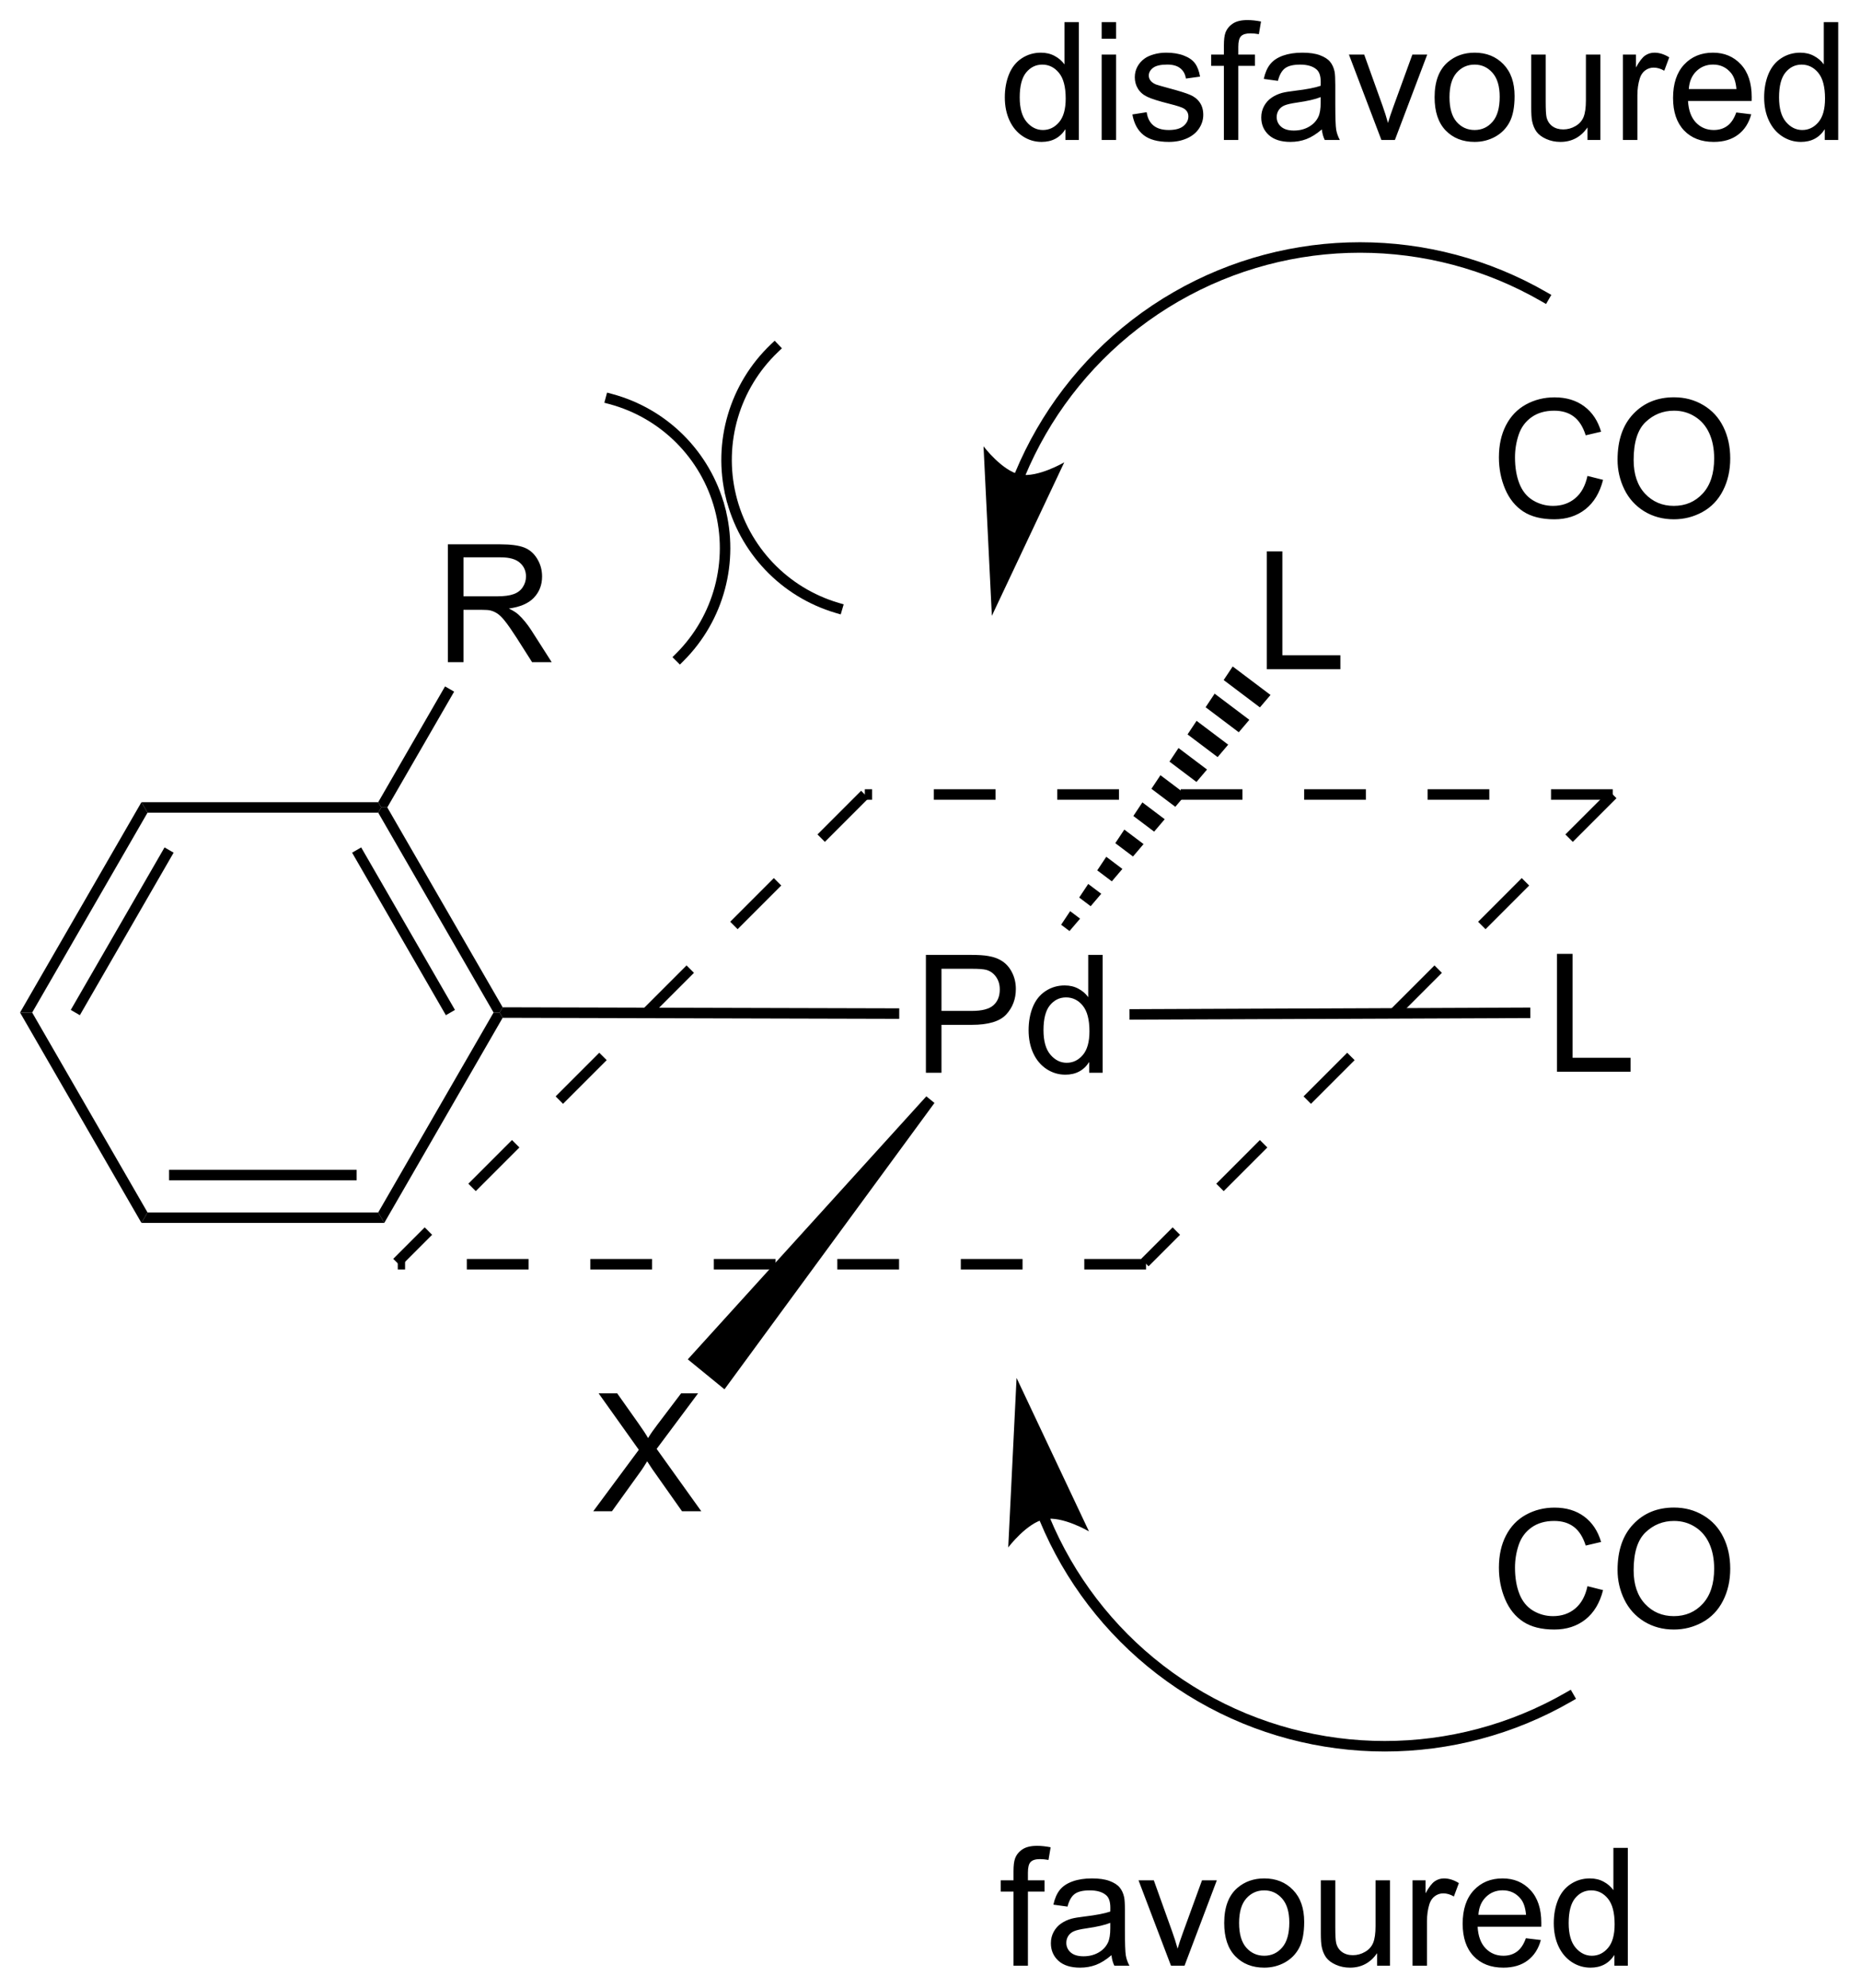 <?xml version="1.0" encoding="UTF-8"?>
<!DOCTYPE svg PUBLIC '-//W3C//DTD SVG 1.0//EN'
          'http://www.w3.org/TR/2001/REC-SVG-20010904/DTD/svg10.dtd'>
<svg stroke-dasharray="none" shape-rendering="auto" xmlns="http://www.w3.org/2000/svg" font-family="'Dialog'" text-rendering="auto" width="248" fill-opacity="1" color-interpolation="auto" color-rendering="auto" preserveAspectRatio="xMidYMid meet" font-size="12px" viewBox="0 0 248 265" fill="black" xmlns:xlink="http://www.w3.org/1999/xlink" stroke="black" image-rendering="auto" stroke-miterlimit="10" stroke-linecap="square" stroke-linejoin="miter" font-style="normal" stroke-width="1" height="265" stroke-dashoffset="0" font-weight="normal" stroke-opacity="1"
><!--Generated by the Batik Graphics2D SVG Generator--><defs id="genericDefs"
  /><g
  ><defs id="defs1"
    ><clipPath clipPathUnits="userSpaceOnUse" id="clipPath1"
      ><path d="M0.633 2.047 L93.538 2.047 L93.538 101.385 L0.633 101.385 L0.633 2.047 Z"
      /></clipPath
      ><clipPath clipPathUnits="userSpaceOnUse" id="clipPath2"
      ><path d="M85.023 141.638 L85.023 238.214 L175.346 238.214 L175.346 141.638 Z"
      /></clipPath
    ></defs
    ><g transform="scale(2.667,2.667) translate(-0.633,-2.047) matrix(1.029,0,0,1.029,-86.822,-143.642)"
    ><path d="M134.671 202.727 L131.671 202.727 L131.671 203.237 L134.671 203.237 L134.671 202.727 ZM128.671 202.727 L125.671 202.727 L125.671 203.237 L128.671 203.237 L128.671 202.727 ZM122.671 202.727 L119.671 202.727 L119.671 203.237 L122.671 203.237 L122.671 202.727 ZM116.671 202.727 L113.671 202.727 L113.671 203.237 L116.671 203.237 L116.671 202.727 ZM110.671 202.727 L107.671 202.727 L107.671 203.237 L110.671 203.237 L110.671 202.727 ZM104.671 202.727 L104.316 202.727 L104.316 203.237 L104.671 203.237 L104.671 202.727 ZM140.671 202.727 L137.671 202.727 L137.671 203.237 L140.671 203.237 L140.671 202.727 Z" stroke="none" clip-path="url(#clipPath2)"
    /></g
    ><g transform="matrix(2.743,0,0,2.743,-233.213,-388.504)"
    ><path d="M130.028 193.759 L130.028 188.032 L132.189 188.032 Q132.759 188.032 133.059 188.087 Q133.481 188.157 133.764 188.356 Q134.051 188.551 134.225 188.907 Q134.4 189.262 134.4 189.689 Q134.4 190.418 133.934 190.926 Q133.47 191.431 132.254 191.431 L130.785 191.431 L130.785 193.759 L130.028 193.759 ZM130.785 190.754 L132.267 190.754 Q133.001 190.754 133.309 190.481 Q133.619 190.207 133.619 189.712 Q133.619 189.353 133.436 189.098 Q133.254 188.84 132.957 188.759 Q132.767 188.707 132.251 188.707 L130.785 188.707 L130.785 190.754 ZM137.965 193.759 L137.965 193.236 Q137.572 193.853 136.806 193.853 Q136.309 193.853 135.892 193.579 Q135.478 193.306 135.249 192.816 Q135.02 192.324 135.02 191.689 Q135.02 191.066 135.225 190.561 Q135.434 190.056 135.848 189.788 Q136.262 189.517 136.775 189.517 Q137.15 189.517 137.441 189.676 Q137.736 189.832 137.918 190.087 L137.918 188.032 L138.619 188.032 L138.619 193.759 L137.965 193.759 ZM135.744 191.689 Q135.744 192.486 136.08 192.881 Q136.416 193.275 136.871 193.275 Q137.332 193.275 137.655 192.897 Q137.978 192.519 137.978 191.746 Q137.978 190.894 137.65 190.496 Q137.322 190.098 136.84 190.098 Q136.371 190.098 136.056 190.481 Q135.744 190.863 135.744 191.689 Z" stroke="none" clip-path="url(#clipPath2)"
    /></g
    ><g transform="matrix(2.743,0,0,2.743,-233.213,-388.504)"
    ><path d="M113.859 215.065 L116.073 212.08 L114.12 209.338 L115.023 209.338 L116.062 210.807 Q116.385 211.263 116.523 211.51 Q116.713 211.197 116.977 210.856 L118.128 209.338 L118.953 209.338 L116.94 212.036 L119.109 215.065 L118.172 215.065 L116.729 213.02 Q116.609 212.846 116.479 212.638 Q116.289 212.95 116.206 213.067 L114.768 215.065 L113.859 215.065 Z" stroke="none" clip-path="url(#clipPath2)"
    /></g
    ><g transform="matrix(2.743,0,0,2.743,-233.213,-388.504)"
    ><path d="M130.049 194.905 L130.444 195.227 L120.237 209.141 L118.454 207.685 Z" stroke="none" clip-path="url(#clipPath2)"
    /></g
    ><g transform="matrix(2.743,0,0,2.743,-233.213,-388.504)"
    ><path d="M146.597 174.152 L146.597 168.425 L147.355 168.425 L147.355 173.475 L150.175 173.475 L150.175 174.152 L146.597 174.152 Z" stroke="none" clip-path="url(#clipPath2)"
    /></g
    ><g transform="matrix(2.743,0,0,2.743,-233.213,-388.504)"
    ><path d="M136.601 186.567 L137.04 185.907 L137.523 186.271 L137.008 186.874 ZM137.479 185.246 L137.918 184.586 L138.551 185.063 L138.037 185.667 ZM138.357 183.925 L138.796 183.265 L139.579 183.856 L139.065 184.459 ZM139.234 182.604 L139.673 181.944 L140.608 182.648 L140.094 183.252 ZM140.112 181.283 L140.551 180.623 L141.636 181.441 L141.122 182.044 ZM140.99 179.962 L141.429 179.302 L142.665 180.233 L142.151 180.837 ZM141.868 178.641 L142.307 177.981 L143.693 179.026 L143.179 179.63 ZM142.746 177.32 L143.185 176.66 L144.722 177.818 L144.208 178.422 ZM143.624 175.999 L144.063 175.339 L145.75 176.611 L145.236 177.215 ZM144.502 174.678 L144.941 174.018 L146.779 175.403 L146.264 176.007 Z" stroke="none" clip-path="url(#clipPath2)"
    /></g
    ><g transform="matrix(2.743,0,0,2.743,-233.213,-388.504)"
    ><path d="M160.703 193.709 L160.703 187.982 L161.461 187.982 L161.461 193.032 L164.281 193.032 L164.281 193.709 L160.703 193.709 Z" stroke="none" clip-path="url(#clipPath2)"
    /></g
    ><g transform="matrix(2.743,0,0,2.743,-233.213,-388.504)"
    ><path d="M139.926 191.18 L139.924 190.67 L159.406 190.592 L159.408 191.102 Z" stroke="none" clip-path="url(#clipPath2)"
    /></g
    ><g transform="matrix(2.743,0,0,2.743,-233.213,-388.504)"
    ><path d="M128.732 190.629 L128.731 191.14 L109.454 191.09 L109.307 190.834 L109.455 190.579 Z" stroke="none" clip-path="url(#clipPath2)"
    /></g
    ><g transform="matrix(2.743,0,0,2.743,-233.213,-388.504)"
    ><path d="M122.636 184.301 L120.515 186.423 L120.876 186.783 L122.997 184.662 L122.636 184.301 ZM118.394 188.544 L116.272 190.665 L116.633 191.026 L118.754 188.905 L118.394 188.544 ZM114.151 192.787 L112.03 194.908 L112.39 195.269 L114.512 193.147 L114.151 192.787 ZM109.908 197.029 L107.787 199.151 L108.148 199.511 L110.269 197.39 L109.908 197.029 ZM105.666 201.272 L104.136 202.802 L104.497 203.163 L106.026 201.633 L105.666 201.272 ZM126.879 180.059 L124.758 182.18 L125.118 182.541 L127.24 180.419 L126.879 180.059 Z" stroke="none" clip-path="url(#clipPath2)"
    /></g
    ><g transform="matrix(2.743,0,0,2.743,-233.213,-388.504)"
    ><path d="M157.414 179.984 L154.414 179.984 L154.414 180.494 L157.414 180.494 L157.414 179.984 ZM151.414 179.984 L148.414 179.984 L148.414 180.494 L151.414 180.494 L151.414 179.984 ZM145.414 179.984 L142.414 179.984 L142.414 180.494 L145.414 180.494 L145.414 179.984 ZM139.414 179.984 L136.414 179.984 L136.414 180.494 L139.414 180.494 L139.414 179.984 ZM133.414 179.984 L130.414 179.984 L130.414 180.494 L133.414 180.494 L133.414 179.984 ZM127.414 179.984 L127.059 179.984 L127.059 180.494 L127.414 180.494 L127.414 179.984 ZM163.414 179.984 L160.414 179.984 L160.414 180.494 L163.414 180.494 L163.414 179.984 Z" stroke="none" clip-path="url(#clipPath2)"
    /></g
    ><g transform="matrix(2.743,0,0,2.743,-233.213,-388.504)"
    ><path d="M158.991 184.301 L156.87 186.423 L157.231 186.784 L159.352 184.662 L158.991 184.301 ZM154.749 188.544 L152.627 190.665 L152.988 191.026 L155.109 188.905 L154.749 188.544 ZM150.506 192.787 L148.385 194.908 L148.745 195.269 L150.867 193.147 L150.506 192.787 ZM146.263 197.029 L144.142 199.151 L144.503 199.511 L146.624 197.39 L146.263 197.029 ZM142.021 201.272 L140.491 202.802 L140.851 203.163 L142.381 201.633 L142.021 201.272 ZM163.234 180.059 L161.112 182.18 L161.473 182.541 L163.595 180.419 L163.234 180.059 Z" stroke="none" clip-path="url(#clipPath2)"
    /></g
    ><g transform="matrix(2.743,0,0,2.743,-233.213,-388.504)"
    ><path d="M109.455 190.579 L109.307 190.834 L109.013 190.834 L103.406 181.123 L103.553 180.867 L103.847 180.867 ZM107.136 190.707 L102.578 182.811 L102.136 183.066 L106.694 190.962 Z" stroke="none" clip-path="url(#clipPath2)"
    /></g
    ><g transform="matrix(2.743,0,0,2.743,-233.213,-388.504)"
    ><path d="M103.406 180.612 L103.553 180.867 L103.406 181.123 L92.192 181.123 L91.897 180.612 Z" stroke="none" clip-path="url(#clipPath2)"
    /></g
    ><g transform="matrix(2.743,0,0,2.743,-233.213,-388.504)"
    ><path d="M91.897 180.612 L92.192 181.123 L86.585 190.834 L85.995 190.834 ZM93.019 182.811 L88.461 190.707 L88.903 190.962 L93.461 183.066 Z" stroke="none" clip-path="url(#clipPath2)"
    /></g
    ><g transform="matrix(2.743,0,0,2.743,-233.213,-388.504)"
    ><path d="M85.995 190.834 L86.585 190.834 L92.192 200.546 L91.897 201.056 Z" stroke="none" clip-path="url(#clipPath2)"
    /></g
    ><g transform="matrix(2.743,0,0,2.743,-233.213,-388.504)"
    ><path d="M91.897 201.056 L92.192 200.546 L103.406 200.546 L103.7 201.056 ZM93.24 198.984 L102.357 198.984 L102.357 198.474 L93.24 198.474 Z" stroke="none" clip-path="url(#clipPath2)"
    /></g
    ><g transform="matrix(2.743,0,0,2.743,-233.213,-388.504)"
    ><path d="M103.7 201.056 L103.406 200.546 L109.013 190.834 L109.307 190.834 L109.454 191.09 Z" stroke="none" clip-path="url(#clipPath2)"
    /></g
    ><g transform="matrix(2.743,0,0,2.743,-233.213,-388.504)"
    ><path d="M106.793 173.81 L106.793 168.084 L109.332 168.084 Q110.097 168.084 110.496 168.237 Q110.894 168.391 111.131 168.782 Q111.371 169.172 111.371 169.646 Q111.371 170.256 110.975 170.675 Q110.582 171.091 109.756 171.203 Q110.058 171.349 110.214 171.49 Q110.545 171.795 110.842 172.25 L111.839 173.81 L110.886 173.81 L110.128 172.618 Q109.795 172.102 109.579 171.828 Q109.365 171.555 109.196 171.446 Q109.027 171.336 108.85 171.295 Q108.722 171.266 108.428 171.266 L107.55 171.266 L107.55 173.81 L106.793 173.81 ZM107.55 170.61 L109.178 170.61 Q109.699 170.61 109.99 170.503 Q110.285 170.396 110.436 170.159 Q110.589 169.922 110.589 169.646 Q110.589 169.24 110.293 168.98 Q109.998 168.716 109.363 168.716 L107.55 168.716 L107.55 170.61 Z" stroke="none" clip-path="url(#clipPath2)"
    /></g
    ><g transform="matrix(2.743,0,0,2.743,-233.213,-388.504)"
    ><path d="M103.847 180.867 L103.553 180.867 L103.406 180.612 L106.654 174.987 L107.096 175.242 Z" stroke="none" clip-path="url(#clipPath2)"
    /></g
    ><g transform="matrix(2.743,0,0,2.743,-233.213,-388.504)"
    ><path d="M162.186 218.707 L162.944 218.897 Q162.707 219.832 162.087 220.324 Q161.467 220.813 160.574 220.813 Q159.647 220.813 159.066 220.436 Q158.488 220.058 158.184 219.345 Q157.881 218.629 157.881 217.808 Q157.881 216.912 158.223 216.248 Q158.566 215.582 159.196 215.235 Q159.827 214.889 160.585 214.889 Q161.444 214.889 162.03 215.326 Q162.616 215.764 162.848 216.558 L162.1 216.733 Q161.902 216.108 161.522 215.824 Q161.144 215.537 160.569 215.537 Q159.91 215.537 159.465 215.855 Q159.022 216.17 158.842 216.704 Q158.663 217.238 158.663 217.803 Q158.663 218.535 158.876 219.079 Q159.09 219.623 159.538 219.894 Q159.988 220.162 160.512 220.162 Q161.147 220.162 161.587 219.795 Q162.03 219.428 162.186 218.707 ZM163.648 217.925 Q163.648 216.498 164.414 215.694 Q165.18 214.886 166.391 214.886 Q167.182 214.886 167.818 215.267 Q168.456 215.644 168.789 216.321 Q169.125 216.998 169.125 217.858 Q169.125 218.73 168.773 219.417 Q168.422 220.105 167.776 220.459 Q167.133 220.813 166.385 220.813 Q165.578 220.813 164.94 220.423 Q164.305 220.03 163.976 219.355 Q163.648 218.678 163.648 217.925 ZM164.43 217.936 Q164.43 218.972 164.984 219.569 Q165.542 220.162 166.383 220.162 Q167.237 220.162 167.789 219.561 Q168.344 218.959 168.344 217.855 Q168.344 217.155 168.107 216.634 Q167.87 216.113 167.414 215.826 Q166.961 215.537 166.393 215.537 Q165.589 215.537 165.008 216.092 Q164.43 216.644 164.43 217.936 Z" stroke="none" clip-path="url(#clipPath2)"
    /></g
    ><g transform="matrix(2.743,0,0,2.743,-233.213,-388.504)"
    ><path d="M162.186 164.76 L162.944 164.95 Q162.707 165.885 162.087 166.377 Q161.467 166.867 160.574 166.867 Q159.647 166.867 159.066 166.489 Q158.488 166.111 158.184 165.398 Q157.881 164.682 157.881 163.861 Q157.881 162.965 158.223 162.301 Q158.566 161.635 159.196 161.288 Q159.827 160.942 160.585 160.942 Q161.444 160.942 162.03 161.38 Q162.616 161.817 162.848 162.611 L162.1 162.786 Q161.902 162.161 161.522 161.877 Q161.144 161.59 160.569 161.59 Q159.91 161.59 159.465 161.908 Q159.022 162.223 158.842 162.757 Q158.663 163.291 158.663 163.856 Q158.663 164.588 158.876 165.132 Q159.09 165.676 159.538 165.947 Q159.988 166.215 160.512 166.215 Q161.147 166.215 161.587 165.848 Q162.03 165.481 162.186 164.76 ZM163.648 163.978 Q163.648 162.551 164.414 161.747 Q165.18 160.939 166.391 160.939 Q167.182 160.939 167.818 161.32 Q168.456 161.697 168.789 162.374 Q169.125 163.051 169.125 163.911 Q169.125 164.783 168.773 165.471 Q168.422 166.158 167.776 166.512 Q167.133 166.867 166.385 166.867 Q165.578 166.867 164.94 166.476 Q164.305 166.083 163.976 165.408 Q163.648 164.731 163.648 163.978 ZM164.43 163.989 Q164.43 165.025 164.984 165.622 Q165.542 166.215 166.383 166.215 Q167.237 166.215 167.789 165.614 Q168.344 165.012 168.344 163.908 Q168.344 163.208 168.107 162.687 Q167.87 162.166 167.414 161.88 Q166.961 161.59 166.393 161.59 Q165.589 161.59 165.008 162.145 Q164.43 162.697 164.43 163.989 Z" stroke="none" clip-path="url(#clipPath2)"
    /></g
    ><g transform="matrix(2.743,0,0,2.743,-233.213,-388.504)"
    ><path d="M135.556 215.519 L135.557 215.522 C135.561 215.533 135.566 215.545 135.571 215.556 C135.872 216.28 136.22 216.984 136.612 217.663 C138.179 220.377 140.449 222.686 143.256 224.307 C146.064 225.928 149.198 226.739 152.332 226.739 C155.467 226.739 158.601 225.928 161.408 224.307 L161.629 224.18 L161.374 223.738 L161.153 223.865 C158.423 225.441 155.377 226.229 152.332 226.229 C149.287 226.229 146.241 225.441 143.511 223.865 C140.781 222.289 138.576 220.045 137.054 217.408 C136.673 216.748 136.335 216.064 136.042 215.36 C136.037 215.349 136.033 215.338 136.028 215.327 L136.027 215.325 L135.93 215.089 L135.458 215.284 L135.556 215.519 ZM134.435 208.587 L134.03 216.823 C134.03 216.823 134.939 215.623 135.798 215.453 C136.656 215.282 137.954 216.044 137.954 216.044 Z" stroke="none" clip-path="url(#clipPath2)"
    /></g
    ><g transform="matrix(2.743,0,0,2.743,-233.213,-388.504)"
    ><path d="M134.826 164.819 L134.827 164.817 C134.832 164.806 134.836 164.795 134.84 164.784 C135.134 164.079 135.472 163.395 135.852 162.736 C137.375 160.099 139.58 157.855 142.31 156.279 C145.04 154.702 148.086 153.915 151.131 153.915 C154.176 153.915 157.222 154.702 159.952 156.279 L160.173 156.406 L160.428 155.964 L160.207 155.837 C157.399 154.216 154.266 153.405 151.131 153.405 C147.996 153.405 144.862 154.216 142.055 155.837 C139.248 157.457 136.978 159.766 135.411 162.481 C135.019 163.159 134.671 163.863 134.369 164.588 C134.365 164.599 134.36 164.611 134.355 164.622 L134.355 164.624 L134.257 164.86 L134.729 165.055 L134.826 164.819 ZM133.234 171.557 L136.753 164.099 C136.753 164.099 135.455 164.861 134.596 164.691 C133.738 164.52 132.829 163.321 132.829 163.321 Z" stroke="none" clip-path="url(#clipPath2)"
    /></g
    ><g transform="matrix(2.743,0,0,2.743,-233.213,-388.504)"
    ><path d="M118.251 173.746 C120.209 171.788 120.974 168.933 120.257 166.259 L120.191 166.012 L119.698 166.144 L119.764 166.39 C120.434 168.889 119.719 171.556 117.89 173.385 L117.709 173.566 L118.07 173.926 L118.251 173.746 ZM120.257 166.259 C119.899 164.922 119.197 163.73 118.251 162.783 C117.304 161.837 116.112 161.135 114.775 160.777 L114.529 160.711 L114.397 161.204 L114.644 161.27 C115.894 161.605 117.006 162.261 117.89 163.144 C118.773 164.028 119.429 165.14 119.764 166.39 L119.83 166.637 L120.323 166.505 L120.257 166.259 Z" stroke="none" clip-path="url(#clipPath2)"
    /></g
    ><g transform="matrix(2.743,0,0,2.743,-233.213,-388.504)"
    ><path d="M122.492 158.366 C120.486 160.274 119.65 163.109 120.3 165.8 L120.359 166.048 L120.855 165.929 L120.796 165.681 C120.189 163.166 120.969 160.518 122.844 158.735 L123.029 158.559 L122.677 158.19 L122.492 158.366 ZM120.3 165.8 C120.624 167.146 121.296 168.355 122.219 169.325 C123.141 170.295 124.315 171.026 125.642 171.417 L125.887 171.489 L126.031 171 L125.787 170.928 C124.545 170.562 123.449 169.878 122.588 168.973 C121.727 168.067 121.099 166.939 120.796 165.681 L120.736 165.433 L120.24 165.553 L120.3 165.8 Z" stroke="none" clip-path="url(#clipPath2)"
    /></g
    ><g transform="matrix(2.743,0,0,2.743,-233.213,-388.504)"
    ><path d="M136.81 148.436 L136.81 147.912 Q136.416 148.53 135.651 148.53 Q135.153 148.53 134.737 148.256 Q134.323 147.983 134.094 147.493 Q133.864 147.001 133.864 146.366 Q133.864 145.743 134.07 145.238 Q134.278 144.733 134.692 144.464 Q135.107 144.194 135.619 144.194 Q135.994 144.194 136.286 144.353 Q136.581 144.509 136.763 144.764 L136.763 142.709 L137.463 142.709 L137.463 148.436 L136.81 148.436 ZM134.588 146.366 Q134.588 147.162 134.924 147.558 Q135.26 147.952 135.716 147.952 Q136.177 147.952 136.5 147.574 Q136.823 147.196 136.823 146.423 Q136.823 145.571 136.494 145.173 Q136.166 144.774 135.685 144.774 Q135.216 144.774 134.901 145.157 Q134.588 145.54 134.588 146.366 ZM138.571 143.517 L138.571 142.709 L139.274 142.709 L139.274 143.517 L138.571 143.517 ZM138.571 148.436 L138.571 144.287 L139.274 144.287 L139.274 148.436 L138.571 148.436 ZM140.065 147.196 L140.76 147.087 Q140.817 147.506 141.086 147.73 Q141.354 147.952 141.833 147.952 Q142.317 147.952 142.552 147.754 Q142.786 147.556 142.786 147.29 Q142.786 147.053 142.581 146.915 Q142.435 146.821 141.862 146.678 Q141.088 146.483 140.789 146.339 Q140.489 146.196 140.336 145.946 Q140.182 145.694 140.182 145.389 Q140.182 145.11 140.307 144.876 Q140.435 144.639 140.653 144.483 Q140.817 144.36 141.101 144.277 Q141.385 144.194 141.708 144.194 Q142.198 144.194 142.565 144.334 Q142.935 144.475 143.109 144.714 Q143.286 144.954 143.354 145.358 L142.666 145.452 Q142.619 145.131 142.393 144.952 Q142.169 144.772 141.76 144.772 Q141.276 144.772 141.067 144.933 Q140.862 145.092 140.862 145.306 Q140.862 145.444 140.948 145.553 Q141.034 145.665 141.216 145.741 Q141.323 145.78 141.838 145.92 Q142.583 146.118 142.877 146.246 Q143.174 146.373 143.341 146.616 Q143.51 146.858 143.51 147.217 Q143.51 147.569 143.304 147.879 Q143.099 148.189 142.711 148.36 Q142.325 148.53 141.838 148.53 Q141.028 148.53 140.604 148.194 Q140.182 147.858 140.065 147.196 ZM144.513 148.436 L144.513 144.834 L143.893 144.834 L143.893 144.287 L144.513 144.287 L144.513 143.845 Q144.513 143.428 144.588 143.225 Q144.69 142.952 144.945 142.782 Q145.2 142.61 145.661 142.61 Q145.958 142.61 146.317 142.681 L146.213 143.295 Q145.994 143.256 145.799 143.256 Q145.479 143.256 145.346 143.394 Q145.213 143.53 145.213 143.905 L145.213 144.287 L146.021 144.287 L146.021 144.834 L145.213 144.834 L145.213 148.436 L144.513 148.436 ZM149.274 147.923 Q148.884 148.256 148.522 148.394 Q148.162 148.53 147.748 148.53 Q147.064 148.53 146.696 148.196 Q146.329 147.86 146.329 147.342 Q146.329 147.037 146.467 146.785 Q146.608 146.532 146.832 146.381 Q147.056 146.228 147.337 146.149 Q147.545 146.095 147.962 146.045 Q148.814 145.944 149.217 145.803 Q149.22 145.657 149.22 145.618 Q149.22 145.189 149.022 145.014 Q148.751 144.774 148.22 144.774 Q147.725 144.774 147.488 144.949 Q147.251 145.123 147.139 145.564 L146.452 145.47 Q146.545 145.03 146.759 144.759 Q146.975 144.485 147.381 144.339 Q147.787 144.194 148.321 144.194 Q148.853 144.194 149.183 144.319 Q149.517 144.444 149.673 144.634 Q149.829 144.821 149.892 145.11 Q149.928 145.29 149.928 145.759 L149.928 146.696 Q149.928 147.678 149.972 147.939 Q150.017 148.196 150.149 148.436 L149.415 148.436 Q149.306 148.217 149.274 147.923 ZM149.217 146.353 Q148.834 146.509 148.069 146.618 Q147.634 146.681 147.454 146.759 Q147.274 146.837 147.175 146.988 Q147.079 147.139 147.079 147.321 Q147.079 147.603 147.293 147.79 Q147.506 147.978 147.915 147.978 Q148.321 147.978 148.637 147.8 Q148.954 147.623 149.103 147.314 Q149.217 147.077 149.217 146.61 L149.217 146.353 ZM152.169 148.436 L150.591 144.287 L151.333 144.287 L152.224 146.772 Q152.369 147.173 152.489 147.608 Q152.583 147.28 152.752 146.819 L153.674 144.287 L154.396 144.287 L152.825 148.436 L152.169 148.436 ZM154.755 146.36 Q154.755 145.209 155.396 144.655 Q155.932 144.194 156.7 144.194 Q157.557 144.194 158.099 144.754 Q158.643 145.314 158.643 146.303 Q158.643 147.103 158.401 147.564 Q158.161 148.022 157.703 148.277 Q157.244 148.53 156.7 148.53 Q155.831 148.53 155.291 147.972 Q154.755 147.412 154.755 146.36 ZM155.479 146.36 Q155.479 147.157 155.825 147.556 Q156.174 147.952 156.7 147.952 Q157.224 147.952 157.57 147.553 Q157.919 147.155 157.919 146.337 Q157.919 145.569 157.57 145.173 Q157.221 144.774 156.7 144.774 Q156.174 144.774 155.825 145.17 Q155.479 145.564 155.479 146.36 ZM162.186 148.436 L162.186 147.827 Q161.702 148.53 160.868 148.53 Q160.501 148.53 160.183 148.389 Q159.866 148.248 159.709 148.035 Q159.556 147.821 159.493 147.514 Q159.452 147.306 159.452 146.858 L159.452 144.287 L160.155 144.287 L160.155 146.587 Q160.155 147.139 160.196 147.329 Q160.264 147.608 160.478 147.767 Q160.694 147.923 161.009 147.923 Q161.327 147.923 161.603 147.761 Q161.881 147.6 161.996 147.321 Q162.11 147.04 162.11 146.509 L162.11 144.287 L162.814 144.287 L162.814 148.436 L162.186 148.436 ZM163.909 148.436 L163.909 144.287 L164.541 144.287 L164.541 144.915 Q164.784 144.475 164.987 144.334 Q165.192 144.194 165.44 144.194 Q165.794 144.194 166.161 144.42 L165.919 145.071 Q165.661 144.92 165.403 144.92 Q165.174 144.92 164.989 145.058 Q164.807 145.196 164.729 145.444 Q164.612 145.819 164.612 146.264 L164.612 148.436 L163.909 148.436 ZM169.419 147.1 L170.146 147.189 Q169.974 147.827 169.508 148.178 Q169.044 148.53 168.323 148.53 Q167.411 148.53 166.877 147.97 Q166.346 147.407 166.346 146.397 Q166.346 145.35 166.885 144.772 Q167.424 144.194 168.284 144.194 Q169.114 144.194 169.64 144.761 Q170.169 145.327 170.169 146.353 Q170.169 146.415 170.166 146.54 L167.073 146.54 Q167.112 147.225 167.458 147.589 Q167.807 147.952 168.325 147.952 Q168.713 147.952 168.987 147.748 Q169.26 147.545 169.419 147.1 ZM167.112 145.962 L169.427 145.962 Q169.38 145.439 169.161 145.178 Q168.825 144.772 168.291 144.772 Q167.807 144.772 167.476 145.097 Q167.146 145.42 167.112 145.962 ZM173.72 148.436 L173.72 147.912 Q173.327 148.53 172.561 148.53 Q172.064 148.53 171.647 148.256 Q171.233 147.983 171.004 147.493 Q170.774 147.001 170.774 146.366 Q170.774 145.743 170.98 145.238 Q171.189 144.733 171.603 144.464 Q172.017 144.194 172.53 144.194 Q172.905 144.194 173.196 144.353 Q173.491 144.509 173.673 144.764 L173.673 142.709 L174.373 142.709 L174.373 148.436 L173.72 148.436 ZM171.498 146.366 Q171.498 147.162 171.834 147.558 Q172.17 147.952 172.626 147.952 Q173.087 147.952 173.41 147.574 Q173.733 147.196 173.733 146.423 Q173.733 145.571 173.405 145.173 Q173.077 144.774 172.595 144.774 Q172.126 144.774 171.811 145.157 Q171.498 145.54 171.498 146.366 Z" stroke="none" clip-path="url(#clipPath2)"
    /></g
    ><g transform="matrix(2.743,0,0,2.743,-233.213,-388.504)"
    ><path d="M134.286 237.149 L134.286 233.547 L133.666 233.547 L133.666 233 L134.286 233 L134.286 232.557 Q134.286 232.141 134.362 231.938 Q134.463 231.664 134.719 231.495 Q134.974 231.323 135.435 231.323 Q135.732 231.323 136.091 231.393 L135.987 232.008 Q135.768 231.969 135.573 231.969 Q135.252 231.969 135.119 232.107 Q134.987 232.242 134.987 232.617 L134.987 233 L135.794 233 L135.794 233.547 L134.987 233.547 L134.987 237.149 L134.286 237.149 ZM139.048 236.636 Q138.657 236.969 138.295 237.107 Q137.936 237.242 137.522 237.242 Q136.837 237.242 136.47 236.909 Q136.103 236.573 136.103 236.055 Q136.103 235.75 136.241 235.498 Q136.381 235.245 136.605 235.094 Q136.829 234.94 137.11 234.862 Q137.319 234.807 137.735 234.758 Q138.587 234.656 138.991 234.516 Q138.993 234.37 138.993 234.331 Q138.993 233.901 138.795 233.727 Q138.524 233.487 137.993 233.487 Q137.498 233.487 137.262 233.661 Q137.024 233.836 136.912 234.276 L136.225 234.182 Q136.319 233.742 136.532 233.471 Q136.748 233.198 137.155 233.052 Q137.561 232.906 138.095 232.906 Q138.626 232.906 138.957 233.031 Q139.29 233.156 139.446 233.346 Q139.603 233.534 139.665 233.823 Q139.702 234.003 139.702 234.471 L139.702 235.409 Q139.702 236.391 139.746 236.651 Q139.79 236.909 139.923 237.149 L139.189 237.149 Q139.079 236.93 139.048 236.636 ZM138.991 235.065 Q138.608 235.221 137.842 235.331 Q137.407 235.393 137.228 235.471 Q137.048 235.549 136.949 235.701 Q136.853 235.852 136.853 236.034 Q136.853 236.315 137.066 236.503 Q137.28 236.69 137.689 236.69 Q138.095 236.69 138.41 236.513 Q138.728 236.336 138.876 236.026 Q138.991 235.789 138.991 235.323 L138.991 235.065 ZM141.942 237.149 L140.364 233 L141.107 233 L141.997 235.484 Q142.143 235.886 142.263 236.32 Q142.357 235.992 142.526 235.531 L143.448 233 L144.169 233 L142.599 237.149 L141.942 237.149 ZM144.528 235.073 Q144.528 233.922 145.169 233.367 Q145.706 232.906 146.474 232.906 Q147.331 232.906 147.872 233.466 Q148.416 234.026 148.416 235.016 Q148.416 235.815 148.174 236.276 Q147.935 236.734 147.476 236.99 Q147.018 237.242 146.474 237.242 Q145.604 237.242 145.065 236.685 Q144.528 236.125 144.528 235.073 ZM145.252 235.073 Q145.252 235.87 145.599 236.268 Q145.948 236.664 146.474 236.664 Q146.997 236.664 147.344 236.266 Q147.692 235.867 147.692 235.049 Q147.692 234.281 147.344 233.886 Q146.994 233.487 146.474 233.487 Q145.948 233.487 145.599 233.883 Q145.252 234.276 145.252 235.073 ZM151.959 237.149 L151.959 236.539 Q151.475 237.242 150.642 237.242 Q150.274 237.242 149.957 237.102 Q149.639 236.961 149.483 236.748 Q149.329 236.534 149.267 236.227 Q149.225 236.018 149.225 235.57 L149.225 233 L149.928 233 L149.928 235.299 Q149.928 235.852 149.97 236.042 Q150.037 236.32 150.251 236.479 Q150.467 236.636 150.782 236.636 Q151.1 236.636 151.376 236.474 Q151.655 236.313 151.769 236.034 Q151.884 235.753 151.884 235.221 L151.884 233 L152.587 233 L152.587 237.149 L151.959 237.149 ZM153.682 237.149 L153.682 233 L154.315 233 L154.315 233.628 Q154.557 233.188 154.76 233.047 Q154.966 232.906 155.213 232.906 Q155.567 232.906 155.935 233.133 L155.692 233.784 Q155.435 233.633 155.177 233.633 Q154.948 233.633 154.763 233.771 Q154.581 233.909 154.502 234.156 Q154.385 234.531 154.385 234.977 L154.385 237.149 L153.682 237.149 ZM159.192 235.813 L159.919 235.901 Q159.747 236.539 159.281 236.891 Q158.817 237.242 158.096 237.242 Q157.185 237.242 156.651 236.682 Q156.119 236.12 156.119 235.109 Q156.119 234.063 156.659 233.484 Q157.198 232.906 158.057 232.906 Q158.888 232.906 159.414 233.474 Q159.942 234.039 159.942 235.065 Q159.942 235.128 159.94 235.253 L156.846 235.253 Q156.885 235.938 157.232 236.302 Q157.581 236.664 158.099 236.664 Q158.487 236.664 158.76 236.461 Q159.034 236.258 159.192 235.813 ZM156.885 234.674 L159.2 234.674 Q159.153 234.151 158.935 233.891 Q158.599 233.484 158.065 233.484 Q157.581 233.484 157.25 233.81 Q156.919 234.133 156.885 234.674 ZM163.493 237.149 L163.493 236.625 Q163.1 237.242 162.334 237.242 Q161.837 237.242 161.42 236.969 Q161.006 236.695 160.777 236.206 Q160.548 235.714 160.548 235.078 Q160.548 234.456 160.754 233.951 Q160.962 233.445 161.376 233.177 Q161.79 232.906 162.303 232.906 Q162.678 232.906 162.97 233.065 Q163.264 233.221 163.446 233.477 L163.446 231.422 L164.147 231.422 L164.147 237.149 L163.493 237.149 ZM161.272 235.078 Q161.272 235.875 161.608 236.271 Q161.944 236.664 162.399 236.664 Q162.86 236.664 163.183 236.286 Q163.506 235.909 163.506 235.136 Q163.506 234.284 163.178 233.886 Q162.85 233.487 162.368 233.487 Q161.899 233.487 161.584 233.87 Q161.272 234.253 161.272 235.078 Z" stroke="none" clip-path="url(#clipPath2)"
    /></g
  ></g
></svg
>
